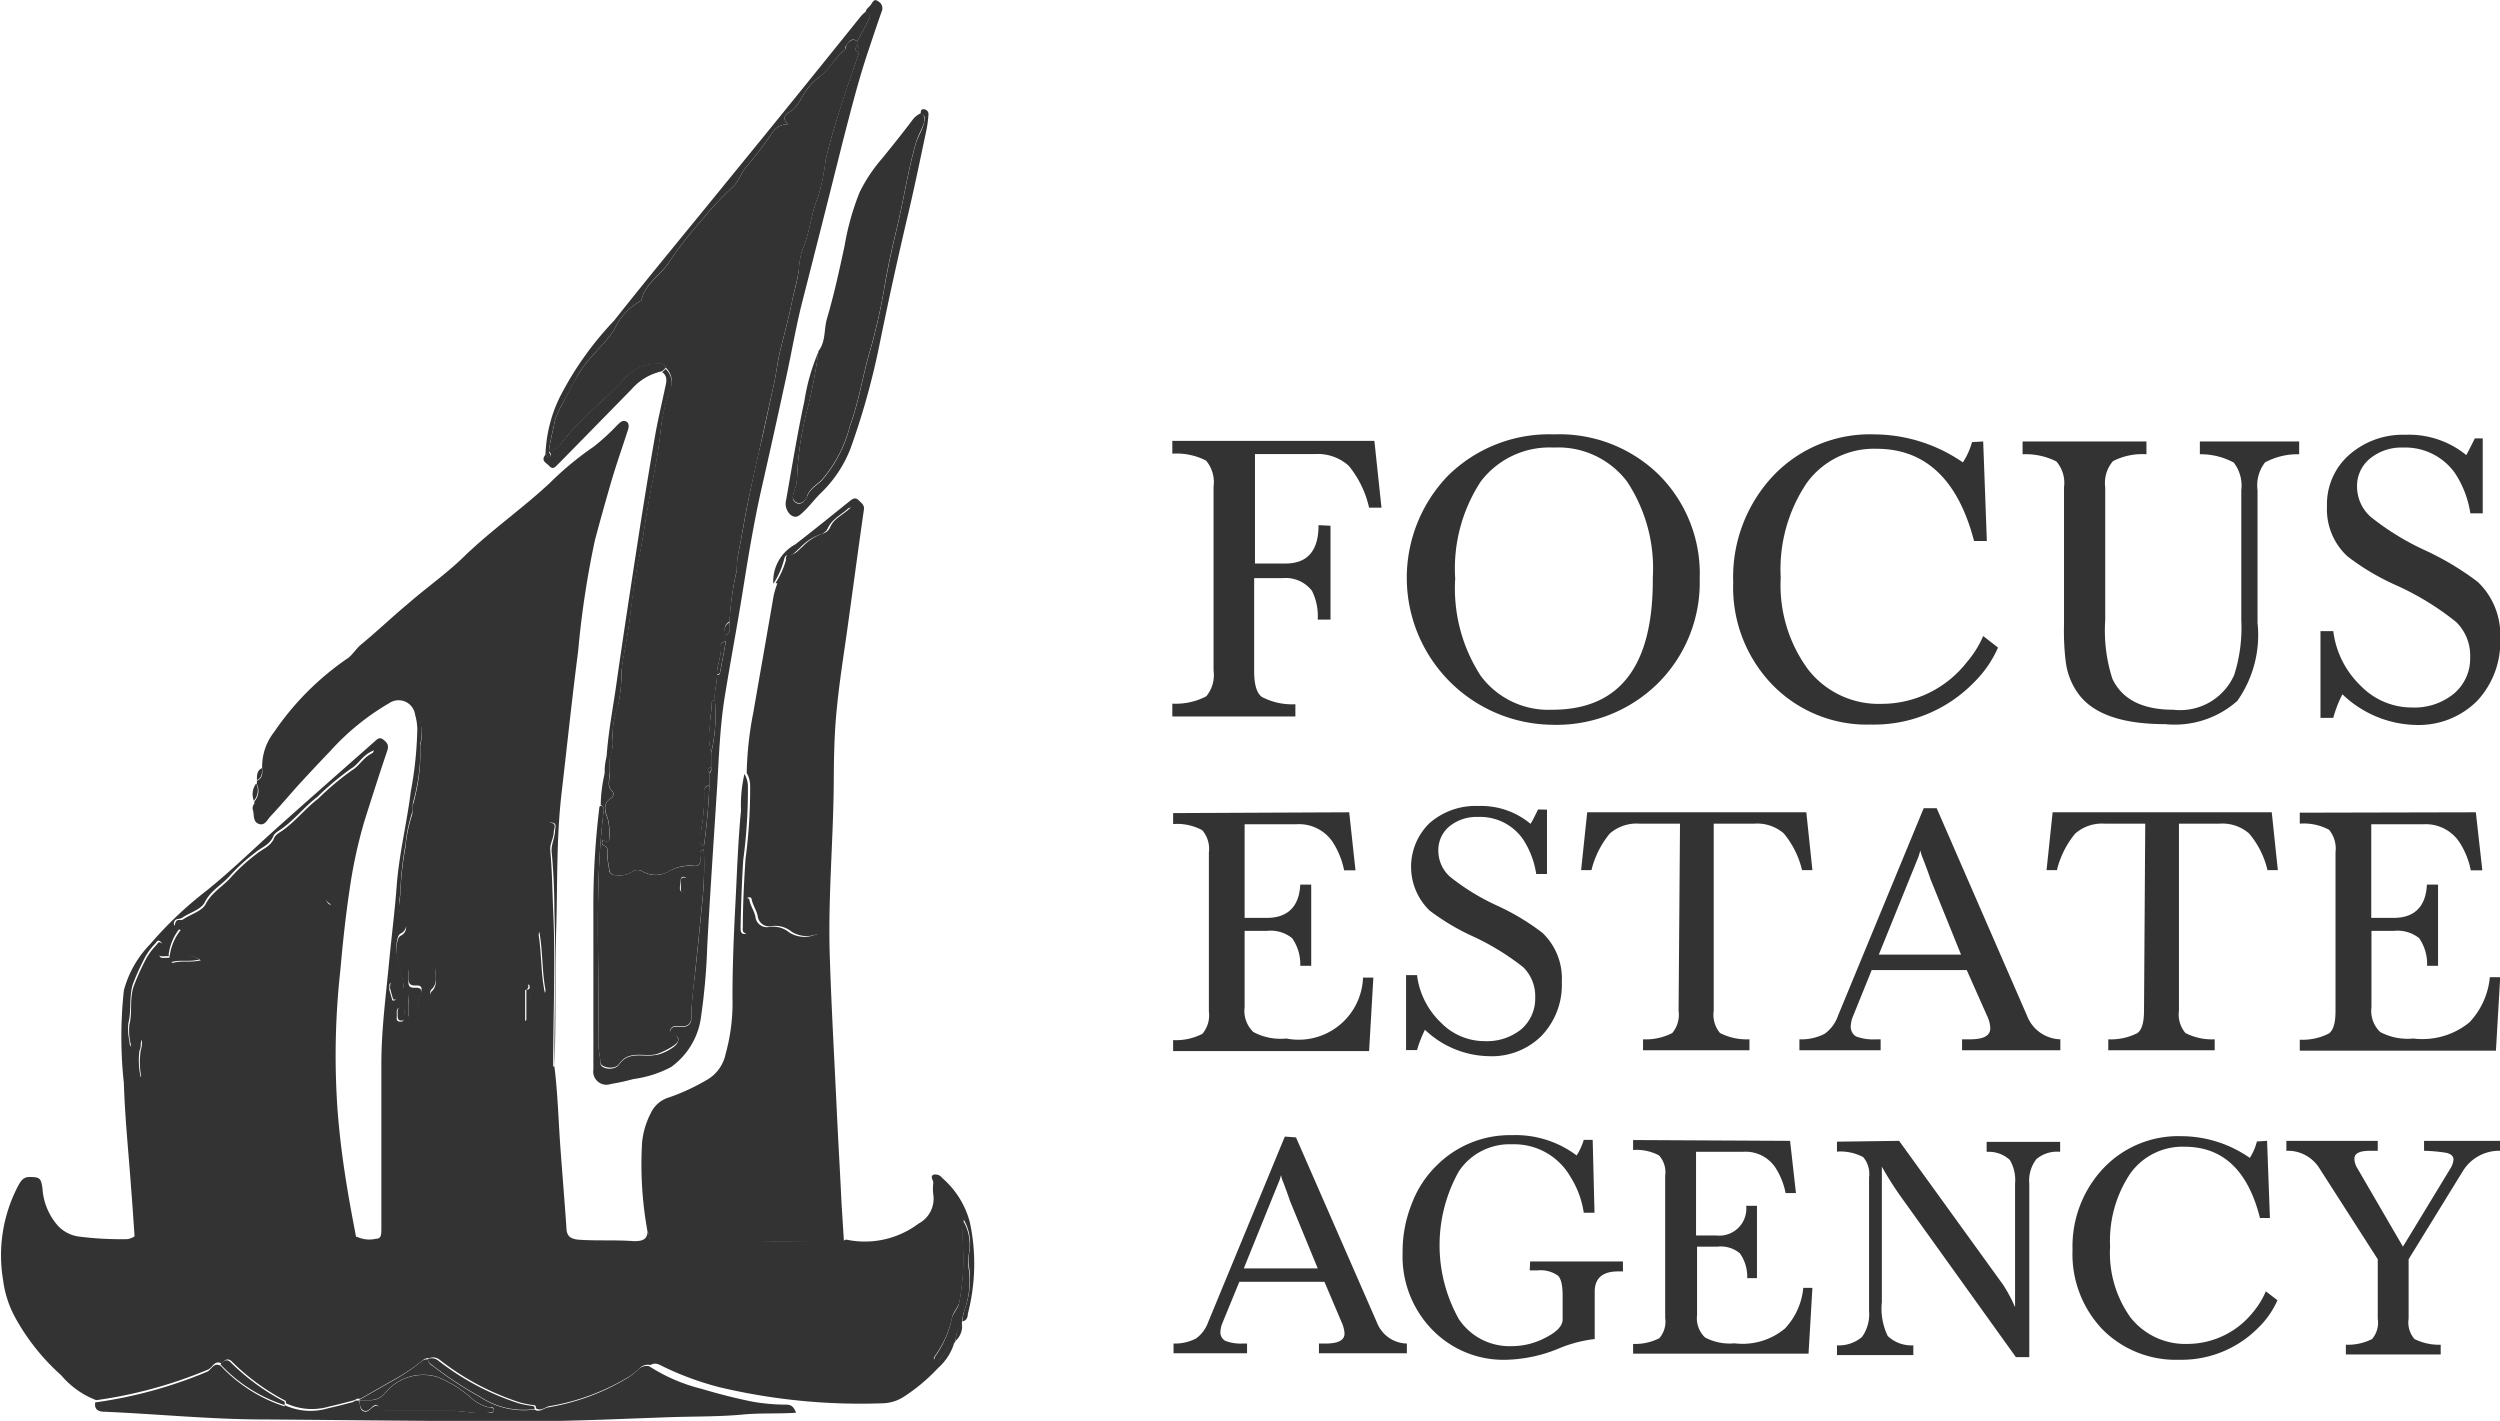 <svg id="Layer_1" data-name="Layer 1" xmlns="http://www.w3.org/2000/svg" viewBox="0 0 123.11 69.97"><defs><style>.cls-1{fill:#333;}</style></defs><path class="cls-1" d="M215.78,267.23c.17,1.35.2,2.71.3,4.06s.2,2.56.29,3.84c0,.43.16.61.64.64.9.06,1.79,0,2.69.07.44,0,.68-.09.67-.55.16.14-.09.54.35.53,1.58-.05,3.16-.05,4.74,0s2.89,0,4.34,0a.5.5,0,0,0,.34-.06,4.4,4.4,0,0,0,3.58-.79,1.38,1.38,0,0,0,.72-1.42,2.25,2.25,0,0,1,0-.58c0-.14-.17-.31,0-.4a.41.41,0,0,1,.44.16,4.34,4.34,0,0,1,1.36,2.18,9.81,9.81,0,0,1-.1,4.51c0,.15-.06.34-.27.37a2.63,2.63,0,0,1,.12-.61,4.25,4.25,0,0,0,.22-2,2.33,2.33,0,0,1,0-.79,2.35,2.35,0,0,0-.27-1.61,6.42,6.42,0,0,0,0,1.58,13.31,13.31,0,0,1-.22,2.51c-.08.26-.29.45-.35.71a4.89,4.89,0,0,1-.83,1.88c-.07.09-.12.2,0,.28s.2,0,.25-.1a5.63,5.63,0,0,1,.71-.9,2.66,2.66,0,0,1-.82,1.34,8.93,8.93,0,0,1-1.66,1.4,2,2,0,0,1-1,.34,30.09,30.09,0,0,1-8.08-.78,14.66,14.66,0,0,1-2.75-1c-.22-.1-.42-.26-.67-.1a.59.59,0,0,0-.57.18,3.11,3.11,0,0,1-.49.39,11.15,11.15,0,0,1-3.95,1.46c-.2.05-.4.26-.64.1,0-.1,0-.15-.14-.16a4.67,4.67,0,0,1-.65-.13,12.84,12.84,0,0,1-3.95-2.1.51.51,0,0,0-.51-.08.43.43,0,0,0-.29.08,9.42,9.42,0,0,1-1.49,1l-1.61.92h0l-.17,0-.12.07c-.42.11-.83.22-1.24.31a3,3,0,0,1-2.14-.16s0-.1,0-.11a10.91,10.91,0,0,1-2.65-1.93c-.17-.19-.37-.13-.51.09-.35-.2-.45.19-.67.29a22,22,0,0,1-5.51,1.51,4.21,4.21,0,0,1-1.72-1.22,10.75,10.75,0,0,1-2.25-2.81,5.24,5.24,0,0,1-.62-1.9,7.35,7.35,0,0,1,.71-4.56c.12-.22.23-.49.58-.5.51,0,.58.05.65.55a3.07,3.07,0,0,0,.77,1.86,1.74,1.74,0,0,0,1,.52,16.29,16.29,0,0,0,2.42.13,1,1,0,0,0,.4-.17c.11.19.29.12.45.12h9.95a1.17,1.17,0,0,0,.49-.07,1.42,1.42,0,0,0,.95.1c.28,0,.25-.26.26-.45,0-.7,0-1.4,0-2.11q0-3,0-6.05c0-1.75.24-3.48.4-5.22.12-1.2.27-2.4.36-3.61.12-1.54.5-3.05.69-4.59a18.59,18.59,0,0,0,.32-3.07,2.84,2.84,0,0,0-.11-.71.82.82,0,0,0-1.28-.56,12,12,0,0,0-2.9,2.36c-.48.5-.95,1-1.42,1.51s-1,1.15-1.54,1.72c-.15.17-.27.46-.56.35s-.22-.43-.28-.66a.33.33,0,0,1,.07-.34c.15.07.3.74.46,0,0,0,.07,0,.11-.07a3.12,3.12,0,0,0,.92-.89,7.05,7.05,0,0,1,.83-1c.87-.69,1.57-1.57,2.43-2.28a7.19,7.19,0,0,1,1.58-1.15,1.26,1.26,0,0,1,1.5.44,2.69,2.69,0,0,1,.34,2,9.6,9.6,0,0,1-.34,2.82c-.07.19,0,.43-.08.62a6.9,6.9,0,0,0-.31,1.54,15,15,0,0,0-.25,2.21c0,.49-.25,1,.19,1.48a.45.45,0,0,1-.14.66.29.29,0,0,0-.17.19c-.28.88.28,1.66.28,2.51a.06.06,0,0,0,0,0c.33.14.24.44.24.69s0,.36,0,.54,0,.2.08.23.18-.09.21-.18c.11-.32.24-.65.32-1s0-.41-.28-.4-.34-.14-.34-.38c0-.7,0-.7.7-.7h.27c.26,0,.4.09.38.36s.08.63-.19.89a.25.25,0,0,0,.06.42c.2.09.2-.09.24-.22s.27-.19.45-.19h3.09a2.34,2.34,0,0,0,.75-.09h0V265c.33-.23.26-.47.27-.69s-.1-.54.06-.69.21-.54.21-.83c0-.49,0-1,0-1.48a1.25,1.25,0,0,1,.1-.7c.18,1,.12,2,.33,3a1,1,0,0,0,.1-.6c0-2.46,0-4.91,0-7.37,0-.15-.11-.42.19-.4s.17.28.15.44c0,.32-.21.6-.17.94.09,1,.1,2,.14,2.94.12,2.56,0,5.12,0,7.68m-8.09-3.86.17.6a.17.17,0,0,0,.12,0c.19-.22,0-.42,0-.64a.06.06,0,0,0,0,0c0-.11,0-.24-.16-.22s-.08.17-.11.3m.73,1.29c0-.12.08-.34-.15-.36s-.22.17-.21.33-.07.33.16.35.18-.18.2-.32" transform="translate(-188.48 -214.72)"/><path class="cls-1" d="M215.78,267.23c0-2.56.08-5.12,0-7.68,0-1-.05-2-.14-2.94,0-.34.15-.62.17-.94,0-.16.12-.42-.15-.44s-.19.25-.19.4c0,2.46,0,4.91,0,7.37a1,1,0,0,1-.1.61c-.21-1-.15-2-.33-3a1.25,1.25,0,0,0-.1.7c0,.49,0,1,0,1.48,0,.29.06.57-.21.83s0,.46-.06.69.06.46-.27.69v-1.55c.09,0,.18,0,.16-.15s-.06-.08-.08-.07-.06.14-.08.22a2.34,2.34,0,0,1-.75.09H210.5c-.18,0-.38,0-.45.19s0,.31-.24.22a.25.25,0,0,1-.06-.42c.27-.26.17-.58.19-.88s-.12-.38-.38-.37h-.27c-.71,0-.7,0-.7.7,0,.24,0,.4.34.38s.34.19.28.4-.21.66-.32,1c0,.09-.08.22-.21.18s-.08-.15-.08-.23,0-.36,0-.54.09-.55-.24-.69c0,0,0,0,0,0,0-.85-.56-1.63-.28-2.51a.29.29,0,0,1,.17-.19.45.45,0,0,0,.14-.66c-.44-.47-.2-1-.19-1.48a15,15,0,0,1,.25-2.21,6.9,6.9,0,0,1,.31-1.54c.07-.19,0-.43.08-.62a9.6,9.6,0,0,0,.34-2.82,2.69,2.69,0,0,0-.34-2,1.26,1.26,0,0,0-1.5-.44,7.19,7.19,0,0,0-1.58,1.15c-.86.71-1.56,1.59-2.43,2.28a7.05,7.05,0,0,0-.83,1,3.12,3.12,0,0,1-.92.89s-.1,0-.11.07c-.16.73-.31.06-.46,0a1.62,1.62,0,0,1,0-.22.78.78,0,0,0,.12-.85.9.9,0,0,0,0-.16c.28-.12.28-.36.26-.6a2.75,2.75,0,0,1,.58-1.79,13.78,13.78,0,0,1,3.67-3.67c.23-.19.39-.46.62-.65.79-.65,1.53-1.36,2.3-2,.94-.82,2-1.56,2.86-2.42,1.32-1.26,2.81-2.3,4.14-3.54a15.4,15.4,0,0,1,2.15-1.78,10.67,10.67,0,0,0,1.17-1.07c.13-.12.24-.25.42-.18s.15.28.1.43c-.29.9-.61,1.8-.87,2.71s-.52,1.82-.76,2.74a45.48,45.48,0,0,0-.82,5.44c-.3,2.31-.54,4.62-.81,6.93s-.2,4.51-.27,6.76,0,4.54-.09,6.81" transform="translate(-188.48 -214.72)"/><path class="cls-1" d="M230.15,275.8a.54.54,0,0,1-.35.06c-1.45,0-2.9,0-4.34,0s-3.16-.07-4.74,0c-.44,0-.18-.39-.36-.53a18.32,18.32,0,0,1-.26-4.37,4,4,0,0,1,.42-1.41,1.44,1.44,0,0,1,.91-.79,10.37,10.37,0,0,0,1.94-.91,1.92,1.92,0,0,0,.84-1.22,9.4,9.4,0,0,0,.34-2.79c0-1.51.06-3,.14-4.53s.13-3.12.28-4.68a6.79,6.79,0,0,1,.17-1.8,1.22,1.22,0,0,1,.17.59,26.12,26.12,0,0,1-.23,3.65c-.07,1.11-.11,2.22-.13,3.33,0,.13,0,.3.16.31s.2-.19.19-.33c0-.4.13-.83-.15-1.21a.14.14,0,0,1,.08-.22c.1,0,.14,0,.16.12.06.28.23.51.29.79a.57.57,0,0,0,.67.51,1.25,1.25,0,0,1,1,.27,1.39,1.39,0,0,0,1.25.12c.23-.05.26-.23.26-.45a8.66,8.66,0,0,1,.05-3c.37-1.09.1-2.3.21-3.45s-.06-2.24.09-3.36c0-.35.2-.77.07-1.05-.2-.47,0-.83.09-1.23s.12-.88.22-1.32c.19-.89.2-1.8.35-2.69a12.67,12.67,0,0,0,.37-2.52,1.42,1.42,0,0,1,0-.22c.07-.47.15-.94.21-1.41,0-.21-.08-.48-.32-.26s-.75.49-.94.9a.58.58,0,0,1-.39.34,2.5,2.5,0,0,0-1,.66c-.2.16-.32.38-.62.37-.13,0-.14.16-.18.28a3.91,3.91,0,0,1-.51,1.12,2.07,2.07,0,0,1,1.08-1.94c.92-.71,1.82-1.44,2.73-2.17.13-.1.25-.15.4,0s.29.23.25.47c-.26,1.81-.5,3.61-.75,5.41-.19,1.42-.43,2.84-.57,4.26-.12,1.11-.15,2.24-.16,3.36,0,3-.29,5.92-.2,8.88.08,2.58.23,5.16.35,7.74.07,1.5.16,3,.23,4.48l.12,1.92" transform="translate(-188.48 -214.72)"/><path class="cls-1" d="M206,275.7a1.17,1.17,0,0,1-.49.07h-9.95c-.16,0-.34.07-.45-.12-.06-.83-.11-1.67-.18-2.5-.12-1.7-.3-3.39-.35-5.09a21.16,21.16,0,0,1,0-4.57,5.17,5.17,0,0,1,1.29-2.27,18.77,18.77,0,0,1,2.78-2.64c1.17-.94,2.26-2,3.37-3,1.62-1.45,3.26-2.89,4.89-4.33.11-.1.25-.26.43-.12s.3.26.22.53c-.39,1.15-.76,2.31-1.13,3.48a23.63,23.63,0,0,0-.73,3.36c-.2,1.32-.34,2.65-.46,4a38.21,38.21,0,0,0-.14,6.85c.1,1.33.27,2.64.49,3.95.13.79.28,1.57.43,2.36m-9.17-13.85c-.25-.05-.84.19-.41-.47a.2.2,0,0,0-.08-.27c-.13-.09-.17.05-.24.12a3.07,3.07,0,0,0-.56.79,11.63,11.63,0,0,0-.55,1.24c-.18.63-.05,1.27-.21,1.89a2.83,2.83,0,0,0,.06.91c0,.09,0,.24.13.24s.13-.11.15-.2,0-.28.19-.24.08.21.08.32,0,.2-.06.31a3.67,3.67,0,0,0,.06,1.32,1.74,1.74,0,0,0,.08-.87c0-.38.08-.52.49-.52,2.14,0,4.28,0,6.42,0,.12,0,.3,0,.35,0,.32.38.75.2,1.13.24s.44-.12.51-.39a3.5,3.5,0,0,0,0-1.37,2.46,2.46,0,0,1,.07-1.21,3.07,3.07,0,0,0,.21-1.58,1.18,1.18,0,0,1,0-.56,8.38,8.38,0,0,0,.09-2.18.13.13,0,0,0-.05-.12c-.35-.21-.11-.41.07-.46s.26-.23.26-.43a8.16,8.16,0,0,1,.39-2.14,13.2,13.2,0,0,1,.66-2.17,3.78,3.78,0,0,0,.4-.84,3.81,3.81,0,0,1,.41-1.5c-.57.21-.73.66-1.12.89a13.8,13.8,0,0,0-1.68,1.41c-.62.47-1.11,1.11-1.76,1.57-.15.1-.34.21-.4.35-.17.44-.6.56-.9.82a8.9,8.9,0,0,0-1.19,1.08c-.4.48-1,.77-1.29,1.37-.18.35-.74.5-1.12.76-.12.08-.33,0-.39.22s.24.24.27.31a2.6,2.6,0,0,0-.54,1.32" transform="translate(-188.48 -214.72)"/><path class="cls-1" d="M226.67,243.43a3.91,3.91,0,0,0,.51-1.12c0-.12,0-.29.18-.28.3,0,.42-.21.62-.37a2.5,2.5,0,0,1,1-.66.55.55,0,0,0,.39-.34c.19-.42.63-.59.94-.89s.34,0,.32.25c-.06.47-.14.94-.21,1.41a1.42,1.42,0,0,0,0,.22,12.67,12.67,0,0,1-.37,2.52c-.15.89-.16,1.8-.35,2.69-.1.44-.15.88-.22,1.32s-.29.76-.09,1.23c.13.28,0,.7-.07,1.05-.15,1.12,0,2.25-.09,3.36s.16,2.37-.21,3.45a8.66,8.66,0,0,0-.05,3c0,.22,0,.4-.26.45a1.39,1.39,0,0,1-1.25-.12,1.25,1.25,0,0,0-1-.27.57.57,0,0,1-.67-.51c-.06-.28-.23-.51-.29-.79,0-.08-.06-.14-.16-.12a.14.14,0,0,0-.08.22c.28.38.11.81.15,1.21,0,.14,0,.33-.19.33s-.17-.18-.16-.31c0-1.11.06-2.22.13-3.32a26.36,26.36,0,0,0,.23-3.66,1.22,1.22,0,0,0-.17-.59,17,17,0,0,1,.33-3c.33-1.92.67-3.83,1-5.75a4.43,4.43,0,0,1,.18-.59" transform="translate(-188.48 -214.72)"/><path class="cls-1" d="M218.06,254.4a7.31,7.31,0,0,1,.2-1.61c.08.08.15,0,.22,0,.05.3-.16.64.16.9a.25.25,0,0,1-.06.33c-.44.27-.32.66-.18,1a2.91,2.91,0,0,1,.07,1c0,.08,0,.16-.13.13s-.15-.14-.2,0a.15.15,0,0,0,.09.22c.2.07.16.23.15.38a4.8,4.8,0,0,0,.09.75c0,.25.16.32.39.32a1.08,1.08,0,0,0,.72-.16.49.49,0,0,1,.58,0,1.3,1.3,0,0,0,1.2,0,2.09,2.09,0,0,1,1.31-.29c.24,0,.3-.11.3-.32s-.12-.41.17-.49a18.2,18.2,0,0,1-.11,2.86c-.09,1-.2,2-.3,3-.08.8-.19,1.62-.22,2.44a.36.36,0,0,1-.39.39h-.36a.26.26,0,0,0-.27.19c-.06.16,0,.22.16.26s.28.13.2.32-.84.57-1.09.62c-.61.13-1.32-.22-1.8.48-.2.3-.92.18-.92-.1s-.11-.65-.1-1c.07-3.77-.2-7.56.26-11.32,0-.13.05-.28-.14-.33m3.91,3.91c0,.13-.07.35.15.37s.22-.2.22-.36,0-.39-.2-.39-.11.25-.17.38" transform="translate(-188.48 -214.72)"/><path class="cls-1" d="M228.79,232c.36-.47.26-1.06.41-1.58.35-1.18.61-2.39.87-3.59a12.79,12.79,0,0,1,.74-2.64,7.68,7.68,0,0,1,1.13-1.69c.5-.62,1-1.24,1.48-1.88a1,1,0,0,1,.4-.32c.23.11.2.28.15.49s-.31.65-.4,1c-.4,1.4-.6,2.84-.95,4.25-.24,1-.46,2-.63,3.05a27.24,27.24,0,0,1-.7,3c-.34,1.18-.52,2.41-.95,3.57a6.53,6.53,0,0,1-1.41,2.71c-.25.23-.56.4-.7.76,0,.15-.28.49-.55.32s-.12-.45-.05-.69a1.55,1.55,0,0,0,.1-.52,15.43,15.43,0,0,1,.51-3.39,25.65,25.65,0,0,0,.55-2.88" transform="translate(-188.48 -214.72)"/><path class="cls-1" d="M202.49,283.91a3,3,0,0,0,2.14.16c.41-.09.83-.2,1.24-.31l.12-.07.17,0c.08.17,0,.42.21.52s.33-.11.49-.21.23-.06.27,0,.29.19.46.19c1,0,2.06,0,3.09,0,.6,0,1.19.16,1.78.1.12,0,.32.06.33-.14s-.18-.11-.28-.14a2.1,2.1,0,0,1-.73-.37,5.71,5.71,0,0,0-1.77-1.12,2.41,2.41,0,0,0-2.57.8.92.92,0,0,1-.78.34h-.5l1.61-.92a9.42,9.42,0,0,0,1.49-1,.43.43,0,0,1,.29-.08.46.46,0,0,0,.26.34,18.21,18.21,0,0,0,2.3,1.51,3.89,3.89,0,0,0,2.69.62c.24.16.44-.05.64-.1a11.08,11.08,0,0,0,3.95-1.46,3.73,3.73,0,0,0,.5-.39.57.57,0,0,1,.56-.18,8.52,8.52,0,0,0,2.57,1.11c.84.25,1.69.47,2.55.64a9.75,9.75,0,0,0,1.62.14c.29,0,.39.14.49.4-.94.06-1.84,0-2.75.1-1.07.09-2.15.08-3.22.11-2.41.08-4.81.2-7.22.21-4.33,0-8.67-.06-13-.09-2.63,0-5.25-.27-7.87-.38-.28,0-.51-.1-.45-.46a22,22,0,0,0,5.51-1.51c.22-.1.32-.49.67-.29a7.44,7.44,0,0,0,3.15,2" transform="translate(-188.48 -214.72)"/><path class="cls-1" d="M218.06,254.4c.19,0,.16.2.14.33-.46,3.76-.19,7.55-.26,11.32,0,.33.1.65.1,1s.72.4.92.1c.48-.7,1.2-.35,1.8-.48.25,0,1-.36,1.09-.62s0-.27-.2-.32-.22-.1-.16-.26a.26.26,0,0,1,.27-.19h.36a.37.37,0,0,0,.4-.39c0-.82.12-1.64.21-2.44.1-1,.21-2,.3-3a18.2,18.2,0,0,0,.11-2.86v-.17a29.72,29.72,0,0,0,.27-3v-.62c.11-.07.1-.17.09-.28v-.71a8.16,8.16,0,0,0,.18-2.61c-.05-.42.12-.83.1-1.25.07,0,.15,0,.16-.12.1-.5.19-1,.28-1.5V246c.29-.14.16-.41.18-.63a14.18,14.18,0,0,1,.35-2.51,6.32,6.32,0,0,1,.06-.75c.18-.87.32-1.74.49-2.6s.42-2,.64-2.92.41-1.87.62-2.81c.14-.59.2-1.2.34-1.79.2-.81.43-1.64.59-2.46.11-.52.27-1,.33-1.57A3.49,3.49,0,0,1,228,227c.36-.83.41-1.75.76-2.58a10.2,10.2,0,0,0,.37-1.81c.2-.86.46-1.7.72-2.55s.62-1.83.93-2.75c0-.12,0-.26-.09-.36a1.09,1.09,0,0,1,0-.18c.2-.39.42-.78.61-1.19.05-.11-.07-.21-.19-.26,0-.15.16-.24.25-.36s.16-.34.37-.17a.38.38,0,0,1,.17.49c-.25.7-.48,1.41-.72,2.12-.46,1.4-.82,2.83-1.19,4.26q-1,4-2.05,8.11c-.28,1.14-.48,2.31-.73,3.46q-.61,2.82-1.25,5.64c-.37,1.65-.64,3.31-.91,5s-.61,3.48-.89,5.22c-.24,1.52-.28,3.06-.38,4.6-.16,2.51-.33,5-.47,7.56a31.22,31.22,0,0,1-.3,3.48,3.62,3.62,0,0,1-1.49,2.54,5.62,5.62,0,0,1-1.86.59,10.82,10.82,0,0,1-1.1.24.65.65,0,0,1-.86-.71c0-2.56,0-5.12,0-7.68a40.29,40.29,0,0,1,.3-5.27" transform="translate(-188.48 -214.72)"/><path class="cls-1" d="M228.79,232a25.65,25.65,0,0,1-.55,2.88,15.43,15.43,0,0,0-.51,3.39,1.55,1.55,0,0,1-.1.52c-.07.24-.22.53.05.69s.5-.17.55-.32c.14-.36.45-.53.7-.76a6.53,6.53,0,0,0,1.41-2.71c.43-1.16.61-2.39.95-3.57a27.24,27.24,0,0,0,.7-3c.17-1,.39-2.05.63-3.05.35-1.41.55-2.85.95-4.25.09-.34.31-.64.4-1s.08-.38-.15-.49c0-.11,0-.25.15-.23a.24.24,0,0,1,.23.28,5.59,5.59,0,0,1-.09.7c-.29,1.37-.57,2.74-.89,4.1q-.76,3.22-1.42,6.46a36.67,36.67,0,0,1-1.42,5.12,6.07,6.07,0,0,1-1.51,2.27c-.27.27-.5.58-.78.85s-.41.38-.67.2a.73.73,0,0,1-.23-.73c.29-1.63.55-3.26.9-4.87a10,10,0,0,1,.7-2.45" transform="translate(-188.48 -214.72)"/><path class="cls-1" d="M231.12,215.31c.12.05.24.15.19.26-.19.41-.41.8-.61,1.19-.26-.21-.41,0-.53.17s0,.19-.12.27c-.48.39-.75,1-1.27,1.34a3.06,3.06,0,0,0-.64.69c-.24.34-.36.77-.78,1-.16.08-.42.33-.07.61a.9.9,0,0,0-.78.41,16.78,16.78,0,0,1-1.24,1.64c-.3.33-.41.78-.73,1.06a15.33,15.33,0,0,0-1.51,1.62,18.1,18.1,0,0,0-1.56,2c-.42.67-1.21,1.08-1.4,1.92a.12.12,0,0,1-.06.06,3,3,0,0,0-1.27,1.38c-.5.8-1.26,1.35-1.74,2.16-.27.47-.55,1-.78,1.44a4.34,4.34,0,0,0-.41.88c-.1.51-.24,1-.3,1.54,0,.09.14.19.06.27s-.14-.08-.23-.09a7,7,0,0,1,.68-2.8,16,16,0,0,1,2.7-3.82c1.85-2.34,3.76-4.63,5.64-6.95q3.27-4,6.53-8.06a1.55,1.55,0,0,1,.23-.21" transform="translate(-188.48 -214.72)"/><path class="cls-1" d="M218.35,252c.08-1.2.31-2.38.48-3.57.35-2.47.73-4.93,1.11-7.39.25-1.61.51-3.21.79-4.81.14-.82.34-1.63.51-2.45.06-.26.13-.53-.15-.73l.17-.16a.94.94,0,0,1,.2,1.11,8.26,8.26,0,0,0-.45,2c-.13,1.26-.42,2.49-.63,3.73-.15.86-.27,1.73-.45,2.59s-.32,2-.45,3c-.1.83-.29,1.64-.4,2.46a7.41,7.41,0,0,1-.19,1.82,3.71,3.71,0,0,0-.23,1.58,2.07,2.07,0,0,1-.18.95c0-.08,0-.18-.13-.11" transform="translate(-188.48 -214.72)"/><path class="cls-1" d="M221.26,232.84l-.17.16a2.76,2.76,0,0,0-1.51.89l-2.94,3-.69.7c-.11.1-.23.28-.41.09s-.44-.27-.2-.57c.09,0,.14.19.23.09s0-.18-.06-.27a.9.9,0,0,0,.67-.47,12.15,12.15,0,0,1,1.24-1.34c.63-.6,1.3-1.18,1.87-1.83a2.13,2.13,0,0,1,1.6-.67.31.31,0,0,1,.37.18" transform="translate(-188.48 -214.72)"/><path class="cls-1" d="M235.47,280.81a5.63,5.63,0,0,0-.71.9c0,.07-.13.2-.24.1s0-.19,0-.28a4.89,4.89,0,0,0,.83-1.88c.06-.26.27-.45.35-.71a13.31,13.31,0,0,0,.22-2.51,6.42,6.42,0,0,1,0-1.58,2.35,2.35,0,0,1,.27,1.61,2.33,2.33,0,0,0,0,.79,4.25,4.25,0,0,1-.22,2,2.63,2.63,0,0,0-.12.61l0,.17c-.29.18-.27.48-.33.76,0,0,0,.05-.06.05" transform="translate(-188.48 -214.72)"/><path class="cls-1" d="M218.35,252c.13-.07.12,0,.13.11v.72c-.07,0-.14.09-.22,0a2.68,2.68,0,0,1,.09-.84" transform="translate(-188.48 -214.72)"/><path class="cls-1" d="M235.53,280.76c.06-.28,0-.58.33-.76a1,1,0,0,1-.33.76" transform="translate(-188.48 -214.72)"/><path class="cls-1" d="M201.1,253.3a.78.78,0,0,1-.12.85.87.87,0,0,1,.12-.85" transform="translate(-188.48 -214.72)"/><path class="cls-1" d="M201.39,252.54c0,.24,0,.48-.26.6,0-.25,0-.49.26-.6" transform="translate(-188.48 -214.72)"/><path class="cls-1" d="M214.8,284.11a3.89,3.89,0,0,1-2.69-.62,18.21,18.21,0,0,1-2.3-1.51c-.12-.09-.25-.17-.26-.34a.51.51,0,0,1,.51.08,12.84,12.84,0,0,0,3.95,2.1,4.67,4.67,0,0,0,.65.13c.12,0,.16.06.14.16" transform="translate(-188.48 -214.72)"/><path class="cls-1" d="M202.49,283.91a7.44,7.44,0,0,1-3.15-2c.14-.22.34-.28.51-.09a10.91,10.91,0,0,0,2.65,1.93s0,.07,0,.11" transform="translate(-188.48 -214.72)"/><path class="cls-1" d="M207.69,263.36c0-.12,0-.27.11-.29s.15.11.16.22a.06.06,0,0,1,0,0c0,.22.2.42,0,.64a.17.17,0,0,1-.12,0c-.06-.21-.12-.42-.17-.61" transform="translate(-188.48 -214.72)"/><path class="cls-1" d="M208.42,264.66c0,.14,0,.34-.2.32s-.15-.22-.16-.35,0-.34.21-.33.11.24.15.36" transform="translate(-188.48 -214.72)"/><path class="cls-1" d="M206,283.69l-.12.07.12-.07" transform="translate(-188.48 -214.72)"/><path class="cls-1" d="M214.35,263.47c0-.08,0-.18.07-.22s.08,0,.08.06-.07.15-.16.16Z" transform="translate(-188.48 -214.72)"/><path class="cls-1" d="M196.83,261.85a2.6,2.6,0,0,1,.54-1.32c0-.07-.34,0-.27-.31s.27-.14.39-.22c.38-.26.94-.41,1.12-.76.31-.6.89-.89,1.29-1.37a8.9,8.9,0,0,1,1.19-1.08c.3-.26.73-.38.9-.82.06-.14.25-.25.4-.35.65-.46,1.14-1.1,1.76-1.57a13.8,13.8,0,0,1,1.68-1.41c.39-.23.55-.68,1.12-.89a3.81,3.81,0,0,0-.41,1.5,3.78,3.78,0,0,1-.4.84,13.2,13.2,0,0,0-.66,2.17,8.16,8.16,0,0,0-.39,2.14c0,.2,0,.36-.26.43s-.42.25-.07.46a.13.13,0,0,1,.05.12,8.38,8.38,0,0,1-.09,2.18,1.18,1.18,0,0,0,0,.56,3.07,3.07,0,0,1-.21,1.58,2.46,2.46,0,0,0-.07,1.21,3.5,3.5,0,0,1,0,1.37c-.07.27-.21.43-.51.39s-.81.14-1.13-.24c0-.06-.23,0-.35,0-2.14,0-4.28,0-6.42,0-.41,0-.51.14-.49.52a1.74,1.74,0,0,1-.08.87,3.67,3.67,0,0,1-.06-1.32c0-.11.06-.21.06-.31s.06-.28-.08-.32-.17.12-.19.24-.05.19-.15.2-.12-.15-.13-.24a2.83,2.83,0,0,1-.06-.91c.16-.62,0-1.26.21-1.89a11.63,11.63,0,0,1,.55-1.24,3.07,3.07,0,0,1,.56-.79c.07-.07.11-.21.24-.12a.2.2,0,0,1,.08.27c-.43.66.16.42.41.47,0,.1,0,.28.12.24.42-.12.85,0,1.35-.12a1.5,1.5,0,0,0-1.47-.12" transform="translate(-188.48 -214.72)"/><path class="cls-1" d="M218.48,252.78v-.72a2.07,2.07,0,0,0,.18-.95,3.71,3.71,0,0,1,.23-1.58,6.92,6.92,0,0,0,.19-1.81c.11-.83.3-1.64.4-2.47.12-1,.24-2,.45-3s.3-1.73.45-2.59c.21-1.24.5-2.47.63-3.73a8.26,8.26,0,0,1,.45-2,.94.94,0,0,0-.2-1.11.31.31,0,0,0-.37-.18,2.13,2.13,0,0,0-1.6.67c-.57.65-1.24,1.22-1.87,1.83a11.25,11.25,0,0,0-1.24,1.34.9.9,0,0,1-.67.47c.06-.52.2-1,.3-1.54a4.34,4.34,0,0,1,.41-.88c.23-.48.51-1,.78-1.44.48-.81,1.24-1.36,1.74-2.16a3,3,0,0,1,1.27-1.38.12.12,0,0,0,.06-.06c.19-.84,1-1.25,1.4-1.92a18.1,18.1,0,0,1,1.56-2,15.33,15.33,0,0,1,1.51-1.62c.32-.28.43-.73.73-1.06a16.78,16.78,0,0,0,1.24-1.64.9.9,0,0,1,.78-.41c-.35-.28-.09-.53.07-.61.42-.23.54-.66.78-1a3.06,3.06,0,0,1,.64-.69c.52-.37.79-.95,1.27-1.34.1-.08.08-.18.12-.27s.27-.38.53-.17v.18c-.12.16-.15.29.09.36-.31.92-.64,1.83-.93,2.76s-.52,1.68-.72,2.54a10.2,10.2,0,0,1-.37,1.81c-.35.83-.4,1.75-.76,2.58a3.49,3.49,0,0,0-.18.92c-.06.53-.22,1.05-.33,1.57-.16.82-.39,1.65-.59,2.46-.15.59-.2,1.2-.34,1.79-.21.94-.42,1.88-.62,2.81s-.44,1.94-.64,2.92-.31,1.73-.49,2.6a6.32,6.32,0,0,0-.06.75,14.18,14.18,0,0,0-.35,2.51.45.45,0,0,0-.18.63v.36c-.13,0-.26.07-.25.2.06.49-.2.94-.19,1.42s-.15.83-.1,1.25a.19.19,0,0,0-.17.22c0,.37-.08.73-.08,1.09a3,3,0,0,0,.07,1.3v.71c-.18.05-.23.14-.09.28v.62c-.21,0-.27.16-.26.35a9.61,9.61,0,0,1-.16,1.93c0,.21-.18.53.15.7v.17c-.29.08-.16.32-.17.49s-.06.33-.3.32a2,2,0,0,0-1.31.3,1.34,1.34,0,0,1-1.2,0,.49.49,0,0,0-.58,0,1.08,1.08,0,0,1-.72.16c-.23,0-.37-.06-.39-.32a4.8,4.8,0,0,1-.09-.75c0-.15.05-.31-.15-.38a.15.15,0,0,1-.09-.22c.05-.15.13,0,.2,0s.14-.05.13-.13a2.91,2.91,0,0,0-.07-1c-.14-.36-.26-.75.18-1a.25.25,0,0,0,.06-.33c-.32-.26-.11-.6-.16-.9" transform="translate(-188.48 -214.72)"/><path class="cls-1" d="M222,258.31c.06-.13-.09-.38.17-.38s.2.23.2.39,0,.37-.22.36-.11-.24-.15-.37" transform="translate(-188.48 -214.72)"/><path class="cls-1" d="M206.16,283.67h.5a.92.92,0,0,0,.78-.34,2.41,2.41,0,0,1,2.57-.8,5.71,5.71,0,0,1,1.77,1.12,2.1,2.1,0,0,0,.73.37c.1,0,.28,0,.28.14s-.21.12-.33.14c-.59.06-1.18-.11-1.78-.1-1,0-2.06,0-3.09,0-.17,0-.37,0-.46-.18s-.18-.11-.27-.06-.27.34-.49.21-.13-.35-.21-.52Z" transform="translate(-188.48 -214.72)"/><path class="cls-1" d="M223.14,256.38c-.33-.17-.19-.49-.15-.7a9.61,9.61,0,0,0,.16-1.93.29.29,0,0,1,.26-.35,29.72,29.72,0,0,1-.27,3" transform="translate(-188.48 -214.72)"/><path class="cls-1" d="M223.5,251.79a3,3,0,0,1-.07-1.3c0-.36.1-.72.08-1.09a.19.19,0,0,1,.17-.22,8.16,8.16,0,0,1-.18,2.61" transform="translate(-188.48 -214.72)"/><path class="cls-1" d="M223.78,247.93c0-.48.25-.93.19-1.42,0-.13.12-.19.25-.2-.09.5-.18,1-.28,1.5,0,.09-.09.11-.16.12" transform="translate(-188.48 -214.72)"/><path class="cls-1" d="M224.22,246a.45.45,0,0,1,.18-.63c0,.22.11.49-.18.63" transform="translate(-188.48 -214.72)"/><path class="cls-1" d="M230.78,217.3c-.24-.07-.21-.2-.09-.36.13.1.08.24.09.36" transform="translate(-188.48 -214.72)"/><path class="cls-1" d="M223.41,252.78c-.14-.14-.09-.23.09-.28,0,.11,0,.21-.09.28" transform="translate(-188.48 -214.72)"/><path class="cls-1" d="M196.83,261.85a1.5,1.5,0,0,1,1.47.12c-.5.13-.93,0-1.35.12-.13,0-.11-.14-.12-.24" transform="translate(-188.48 -214.72)"/><path class="cls-1" d="M254,240.61v4.62h-.63a2.82,2.82,0,0,0-.28-1.41,1.63,1.63,0,0,0-1.45-.63h-1.4v4.58c0,.65.12,1.08.38,1.27a3.2,3.2,0,0,0,1.65.36V250h-6.06v-.63a3.24,3.24,0,0,0,1.67-.36,1.63,1.63,0,0,0,.36-1.27v-9.05a1.65,1.65,0,0,0-.37-1.29,3.2,3.2,0,0,0-1.66-.34v-.63h9.95l.35,3.29h-.61a5,5,0,0,0-1-2.06,2.28,2.28,0,0,0-1.67-.58h-2.95v5.39h1.5c1.09,0,1.63-.63,1.63-1.89Z" transform="translate(-188.48 -214.72)"/><path class="cls-1" d="M265,236.11a7,7,0,0,1,5.18,2,6.88,6.88,0,0,1,2,5.11,7,7,0,0,1-2.1,5.19,7.11,7.11,0,0,1-5.21,2,7.24,7.24,0,0,1-5.09-12.26A7.09,7.09,0,0,1,265,236.11Zm0,.65a4.25,4.25,0,0,0-3.6,1.67,7.82,7.82,0,0,0-1.26,4.78,7.91,7.91,0,0,0,1.25,4.78,4.14,4.14,0,0,0,3.53,1.68q5,0,4.95-6.5a7.73,7.73,0,0,0-1.27-4.74A4.25,4.25,0,0,0,265,236.76Z" transform="translate(-188.48 -214.72)"/><path class="cls-1" d="M286.14,236.46l.18,4.9h-.63c-.78-3-2.38-4.54-4.8-4.54a4.08,4.08,0,0,0-3.45,1.7,7.61,7.61,0,0,0-1.27,4.65,7,7,0,0,0,1.35,4.52,4.4,4.4,0,0,0,3.63,1.69,5.32,5.32,0,0,0,4.19-2.06,4.93,4.93,0,0,0,.8-1.28l.73.57a5.52,5.52,0,0,1-1.2,1.73,6.86,6.86,0,0,1-5.05,2.06,6.49,6.49,0,0,1-4.9-2,6.9,6.9,0,0,1-1.89-5,7.29,7.29,0,0,1,1.95-5.23,6.57,6.57,0,0,1,5-2.06,7.75,7.75,0,0,1,4.36,1.38,3.54,3.54,0,0,0,.45-1Z" transform="translate(-188.48 -214.72)"/><path class="cls-1" d="M299.65,238.86v6.53a5.63,5.63,0,0,1-1,3.85,4.65,4.65,0,0,1-3.55,1.14c-2.12,0-3.54-.5-4.27-1.49a3.41,3.41,0,0,1-.63-1.63,12.32,12.32,0,0,1-.08-1.77v-6.77a1.61,1.61,0,0,0-.38-1.28,3.39,3.39,0,0,0-1.66-.35v-.63h6.1v.63a3.15,3.15,0,0,0-1.65.34,1.65,1.65,0,0,0-.38,1.29v6.53a7.79,7.79,0,0,0,.35,2.89q.72,1.53,3,1.53a2.91,2.91,0,0,0,3-1.71,7.67,7.67,0,0,0,.35-2.71v-6.39a1.86,1.86,0,0,0-.37-1.36,3.4,3.4,0,0,0-1.67-.41v-.63h4.89v.63a3.37,3.37,0,0,0-1.68.4A1.84,1.84,0,0,0,299.65,238.86Z" transform="translate(-188.48 -214.72)"/><path class="cls-1" d="M310.74,236.31V240h-.61a4.93,4.93,0,0,0-.77-2,3,3,0,0,0-2.55-1.24,2.44,2.44,0,0,0-1.62.54,1.74,1.74,0,0,0-.64,1.37,2,2,0,0,0,.67,1.5,12.84,12.84,0,0,0,2.66,1.64,13.9,13.9,0,0,1,2.62,1.57,3.59,3.59,0,0,1,1.1,2.78,4.24,4.24,0,0,1-1.15,3.09,4.07,4.07,0,0,1-3,1.17,5.39,5.39,0,0,1-3.62-1.51,5.94,5.94,0,0,0-.45,1.16h-.63v-4.27h.63a4.5,4.5,0,0,0,1.34,2.68,3.51,3.51,0,0,0,2.53,1.08,3.07,3.07,0,0,0,2.08-.69,2.26,2.26,0,0,0,.79-1.79,2.3,2.3,0,0,0-.69-1.73,13.67,13.67,0,0,0-3-1.83,11.77,11.77,0,0,1-2.36-1.41,3.15,3.15,0,0,1-1-2.46,3.24,3.24,0,0,1,1.08-2.52,4,4,0,0,1,2.78-1,4.47,4.47,0,0,1,3,1c.09-.16.23-.44.42-.82Z" transform="translate(-188.48 -214.72)"/><path class="cls-1" d="M254.92,254.72l.31,2.86h-.56a4,4,0,0,0-.58-1.42,2,2,0,0,0-1.78-.85h-2.54v4.61h1.1c1,0,1.59-.54,1.64-1.64h.54v4h-.54a2.23,2.23,0,0,0-.4-1.36,1.68,1.68,0,0,0-1.24-.36h-1.1v3.76a1.44,1.44,0,0,0,.43,1.22,2.83,2.83,0,0,0,1.62.32,3.17,3.17,0,0,0,3.78-3h.51l-.21,3.62h-9.65v-.54a2.86,2.86,0,0,0,1.44-.31,1.41,1.41,0,0,0,.32-1.1v-7.82a1.41,1.41,0,0,0-.33-1.11,2.6,2.6,0,0,0-1.43-.3v-.54Z" transform="translate(-188.48 -214.72)"/><path class="cls-1" d="M264.66,254.59v3.17h-.53a4.27,4.27,0,0,0-.67-1.74,2.57,2.57,0,0,0-2.2-1.07,2.11,2.11,0,0,0-1.4.46,1.51,1.51,0,0,0-.55,1.19,1.72,1.72,0,0,0,.57,1.29,11,11,0,0,0,2.31,1.42,11.54,11.54,0,0,1,2.25,1.35,3.11,3.11,0,0,1,.95,2.41,3.63,3.63,0,0,1-1,2.66,3.47,3.47,0,0,1-2.61,1,4.68,4.68,0,0,1-3.13-1.3,6.18,6.18,0,0,0-.39,1h-.54v-3.69h.54a3.88,3.88,0,0,0,1.16,2.32,3,3,0,0,0,2.18.93,2.69,2.69,0,0,0,1.8-.59,2,2,0,0,0,.68-1.55,2,2,0,0,0-.59-1.5,12.33,12.33,0,0,0-2.61-1.58,11.34,11.34,0,0,1-2-1.21,3,3,0,0,1,0-4.31,3.45,3.45,0,0,1,2.41-.84,3.79,3.79,0,0,1,2.56.88c.09-.14.21-.38.37-.71Z" transform="translate(-188.48 -214.72)"/><path class="cls-1" d="M271.21,255.28h-2a2,2,0,0,0-1.46.49,4.5,4.5,0,0,0-.9,1.8h-.51l.3-2.85h10.79l.3,2.85h-.51a4.42,4.42,0,0,0-.9-1.81,2,2,0,0,0-1.45-.48h-2v9.21a1.41,1.41,0,0,0,.31,1.1,2.91,2.91,0,0,0,1.45.31v.54h-5.24v-.54a2.86,2.86,0,0,0,1.44-.31,1.41,1.41,0,0,0,.31-1.1Z" transform="translate(-188.48 -214.72)"/><path class="cls-1" d="M283.85,254.52l4.45,10.22a1.81,1.81,0,0,0,1.64,1.16v.54H285.1v-.54h.39c.68,0,1-.18,1-.55a1.53,1.53,0,0,0-.16-.61l-1-2.25h-4.68l-.91,2.25a1.38,1.38,0,0,0-.12.49.56.56,0,0,0,.26.53,2.45,2.45,0,0,0,1,.14h.21v.54h-4v-.54a2.5,2.5,0,0,0,1.24-.27,1.81,1.81,0,0,0,.66-.89l4.22-10.22Zm1.2,7.21L283.54,258c-.07-.21-.18-.52-.34-.93l-.09-.23-.07-.24a2.28,2.28,0,0,1-.14.44L281,261.73Z" transform="translate(-188.48 -214.72)"/><path class="cls-1" d="M294.12,255.28h-2a2,2,0,0,0-1.45.49,4.5,4.5,0,0,0-.9,1.8h-.51l.3-2.85h10.79l.3,2.85h-.51a4.29,4.29,0,0,0-.91-1.81,2,2,0,0,0-1.45-.48h-2v9.21a1.41,1.41,0,0,0,.32,1.1,2.86,2.86,0,0,0,1.44.31v.54h-5.24v-.54a2.86,2.86,0,0,0,1.44-.31c.22-.17.32-.54.32-1.1Z" transform="translate(-188.48 -214.72)"/><path class="cls-1" d="M310.4,254.72l.32,2.86h-.57a3.86,3.86,0,0,0-.58-1.42,2,2,0,0,0-1.77-.85h-2.55v4.61h1.11c1,0,1.58-.54,1.63-1.64h.55v4H308a2.24,2.24,0,0,0-.39-1.36,1.7,1.7,0,0,0-1.24-.36h-1.11v3.76a1.44,1.44,0,0,0,.43,1.22,2.87,2.87,0,0,0,1.63.32,3.65,3.65,0,0,0,2.77-.8,3.74,3.74,0,0,0,1-2.22h.51l-.21,3.62h-9.66v-.54a2.86,2.86,0,0,0,1.44-.31c.22-.17.32-.54.32-1.1v-7.82a1.45,1.45,0,0,0-.32-1.11,2.64,2.64,0,0,0-1.44-.3v-.54Z" transform="translate(-188.48 -214.72)"/><path class="cls-1" d="M252.3,270.73l4,9.15a1.61,1.61,0,0,0,1.46,1v.48h-4.33v-.48h.35c.61,0,.91-.17.91-.49a1.53,1.53,0,0,0-.14-.55l-.85-2h-4.19l-.82,2a1.23,1.23,0,0,0-.11.44.48.48,0,0,0,.24.47,2.15,2.15,0,0,0,.88.13h.19v.48h-3.62v-.48a2.22,2.22,0,0,0,1.11-.25,1.68,1.68,0,0,0,.59-.79l3.78-9.15Zm1.07,6.45L252,273.85q-.09-.28-.3-.84l-.08-.2-.06-.22a1.9,1.9,0,0,1-.13.39l-1.7,4.2Z" transform="translate(-188.48 -214.72)"/><path class="cls-1" d="M263.83,276.84h4.57v.49h-.24c-.76,0-1.15.33-1.15,1v2.33a6.53,6.53,0,0,0-1.71.44,7.17,7.17,0,0,1-2.62.58,4.89,4.89,0,0,1-3.68-1.49,5.17,5.17,0,0,1-1.45-3.78A6.3,6.3,0,0,1,258,274a5.18,5.18,0,0,1,1.26-1.92,5.1,5.1,0,0,1,3.67-1.46,5,5,0,0,1,3.19,1,3,3,0,0,0,.35-.77h.44l.09,3.59h-.53a4.51,4.51,0,0,0-.65-1.76,3.19,3.19,0,0,0-2.88-1.61,3,3,0,0,0-2.62,1.33,7.45,7.45,0,0,0,0,7.28,3,3,0,0,0,2.59,1.33,3.55,3.55,0,0,0,1.7-.43c.55-.28.82-.58.82-.88v-1.17c0-.53-.08-.86-.24-1a1.49,1.49,0,0,0-1-.25h-.38Z" transform="translate(-188.48 -214.72)"/><path class="cls-1" d="M276.63,270.9l.29,2.57h-.51a3.59,3.59,0,0,0-.52-1.28,1.77,1.77,0,0,0-1.59-.75H272v4.12h1a1.33,1.33,0,0,0,1.47-1.46H275v3.56h-.48a2,2,0,0,0-.36-1.22,1.47,1.47,0,0,0-1.11-.33h-1v3.37a1.31,1.31,0,0,0,.39,1.1,2.58,2.58,0,0,0,1.45.29,3.26,3.26,0,0,0,2.49-.73,3.37,3.37,0,0,0,.9-2h.45l-.19,3.24h-8.64v-.48a2.64,2.64,0,0,0,1.29-.28,1.24,1.24,0,0,0,.29-1v-7a1.24,1.24,0,0,0-.3-1,2.34,2.34,0,0,0-1.28-.27v-.49Z" transform="translate(-188.48 -214.72)"/><path class="cls-1" d="M282,270.9l5.13,7.1a7.51,7.51,0,0,1,.58,1.09v-.3l0-.35V273a1.92,1.92,0,0,0-.26-1.16,1.51,1.51,0,0,0-1-.4l-.14,0v-.49h3.62v.49a1.58,1.58,0,0,0-1.17.36,1.74,1.74,0,0,0-.35,1.22v8.53h-.66l-5.6-7.81a16.22,16.22,0,0,1-1-1.57v6.67a3.09,3.09,0,0,0,.29,1.67,1.69,1.69,0,0,0,1.26.46v.48h-3.76v-.48a1.76,1.76,0,0,0,1.23-.41,1.93,1.93,0,0,0,.35-1.29v-6.57a1.28,1.28,0,0,0-.29-1,2.41,2.41,0,0,0-1.29-.27v-.49Z" transform="translate(-188.48 -214.72)"/><path class="cls-1" d="M300.12,270.9l.14,3.8h-.49q-.88-3.51-3.71-3.51a3.16,3.16,0,0,0-2.67,1.31,5.94,5.94,0,0,0-1,3.6,5.45,5.45,0,0,0,1,3.49,3.43,3.43,0,0,0,2.81,1.31,4.15,4.15,0,0,0,3.25-1.59,4.09,4.09,0,0,0,.61-1l.57.44a4.27,4.27,0,0,1-.93,1.34,5.31,5.31,0,0,1-3.91,1.59,5.08,5.08,0,0,1-3.79-1.51,5.37,5.37,0,0,1-1.46-3.91,5.61,5.61,0,0,1,1.51-4,5.08,5.08,0,0,1,3.85-1.59,5.92,5.92,0,0,1,3.37,1.07,2.9,2.9,0,0,0,.35-.81Z" transform="translate(-188.48 -214.72)"/><path class="cls-1" d="M307.09,276.73v2.93a1.24,1.24,0,0,0,.29,1,2.71,2.71,0,0,0,1.29.28v.48H304v-.48a2.64,2.64,0,0,0,1.29-.28,1.24,1.24,0,0,0,.28-1v-2.93l-2.88-4.49a1.83,1.83,0,0,0-1.62-.85v-.49h4.5v.49h-.39c-.51,0-.76.13-.76.39a.94.94,0,0,0,.14.46l2.25,3.87,2.32-3.82a1,1,0,0,0,.17-.47c0-.16-.11-.27-.35-.33a7.87,7.87,0,0,0-1.1-.1v-.49h3.77v.49a2.1,2.1,0,0,0-1.86,1Z" transform="translate(-188.48 -214.72)"/></svg>